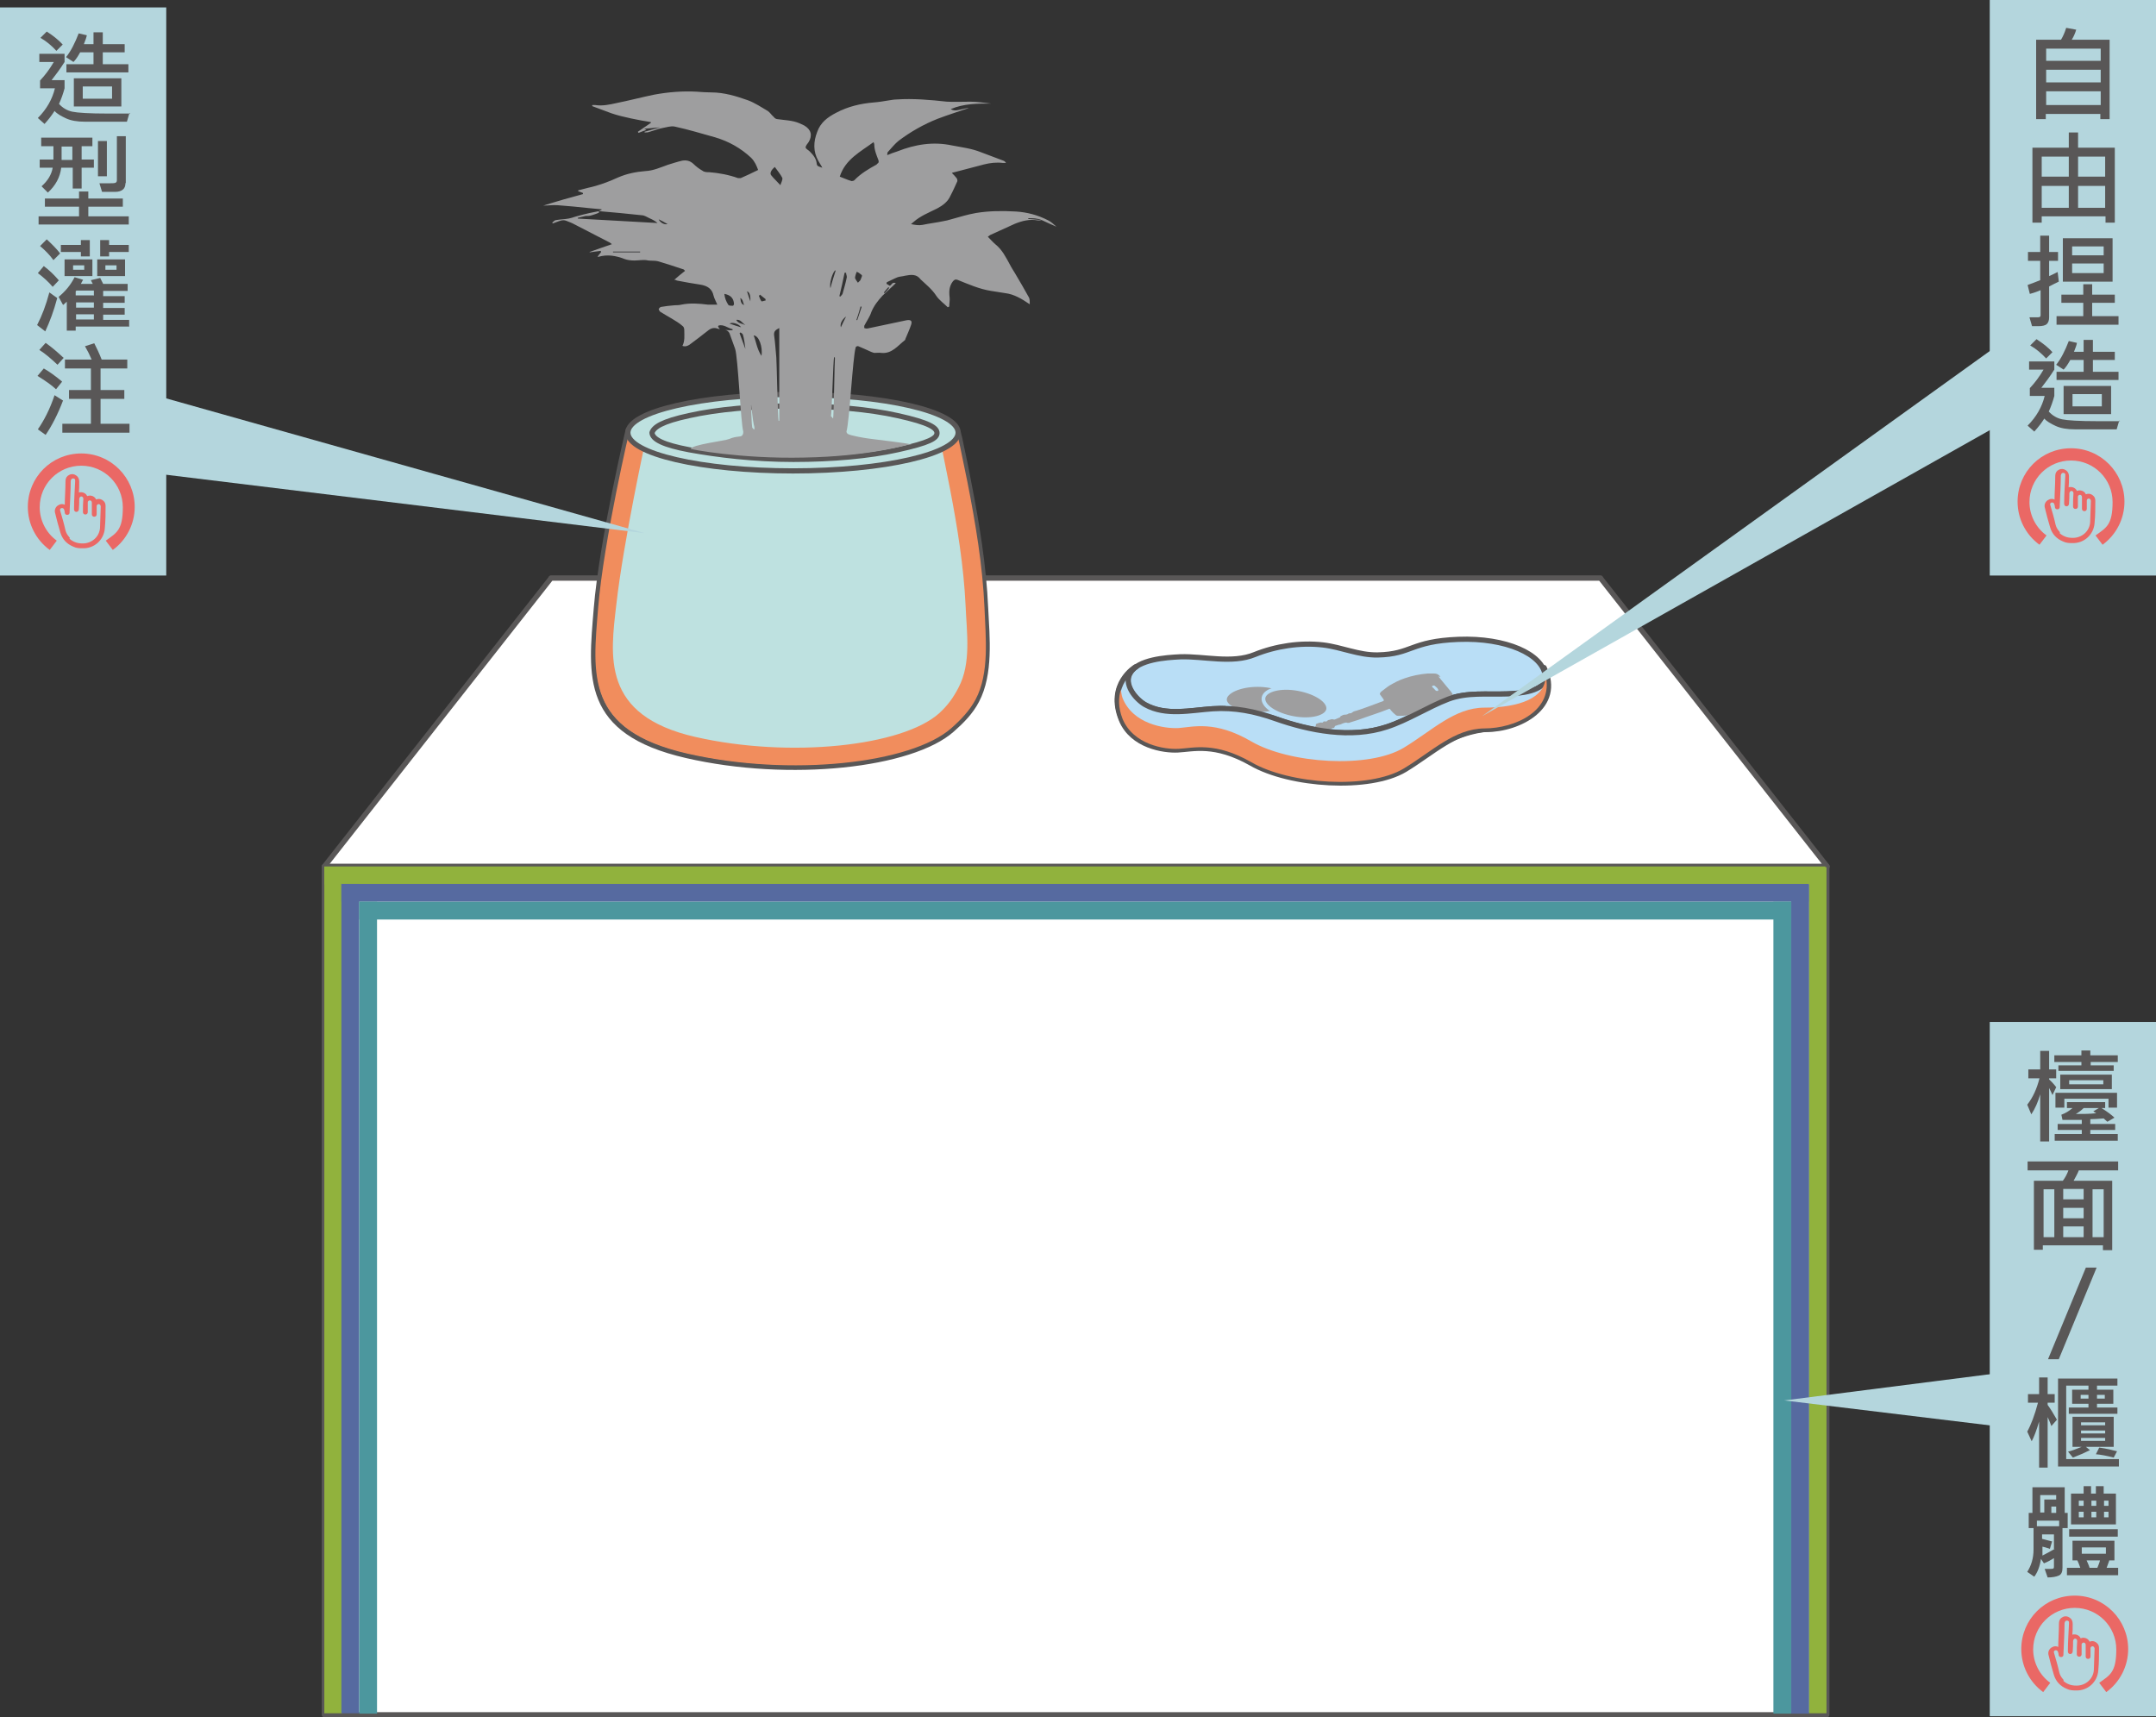 <?xml version="1.0" encoding="UTF-8"?>
<svg xmlns="http://www.w3.org/2000/svg" width="581" height="462.8" version="1.1" viewBox="0 0 581 462.8">
  <rect x="0" y="0" width="581" height="462.8" fill="#333333" stroke="none"/>
  <defs>
    <style>
      .cls-1, .cls-2 {
        fill: none;
      }

      .cls-3 {
        fill: #bee1e0;
      }

      .cls-3, .cls-4, .cls-5, .cls-6, .cls-2 {
        stroke: #595757;
      }

      .cls-3, .cls-4, .cls-5, .cls-2 {
        stroke-linecap: round;
        stroke-linejoin: round;
        stroke-width: 1.4px;
      }

      .cls-7 {
        fill: #f18d5d;
      }

      .cls-8 {
        stroke: #b9def6;
      }

      .cls-8, .cls-9, .cls-10 {
        fill: #9e9e9f;
      }

      .cls-8, .cls-6, .cls-11 {
        stroke-miterlimit: 10;
      }

      .cls-4, .cls-6 {
        fill: #fff;
      }

      .cls-12 {
        fill: #4c979e;
      }

      .cls-5 {
        fill: #b9def6;
      }

      .cls-13 {
        fill: #566aa0;
      }

      .cls-14 {
        fill: #91b23d;
      }

      .cls-11 {
        stroke: #ea6865;
        stroke-width: .7px;
      }

      .cls-11, .cls-10 {
        fill-rule: evenodd;
      }

      .cls-11, .cls-15 {
        fill: #ea6865;
      }

      .cls-16 {
        fill: #b4d6dd;
      }

      .cls-17 {
        fill: #595757;
      }
    </style>
  </defs>
  <!-- Generator: Adobe Illustrator 28.7.1, SVG Export Plug-In . SVG Version: 1.2.0 Build 142)  -->
  <g>
    <g id="_圖層_1" data-name="圖層_1">
      <g>
        <g>
          <g>
            <rect class="cls-4" x="148.5" y="155.8" width="282.8" height="186.8"/>
            <polygon class="cls-4" points="431.3 155.8 148.5 155.8 87.4 233.5 492.4 233.5 431.3 155.8"/>
            <rect class="cls-4" x="87.4" y="233.5" width="404.9" height="228.6"/>
          </g>
          <path class="cls-3" d="M169.3,115.8s-7.1,29.9-8.6,48.2c-1.5,18.3-3.5,33.2,24.3,39.6,27.8,6.4,60.7,2.7,71.6-7,2.5-2.2,5-4.7,6.6-7.8,3.8-7.2,2.8-17,2.4-24.9-.5-11.5-2.4-22.9-4.6-34.1-.6-3.3-1.3-6.5-2-9.8-.2-1.2-.5-2.4-.8-3.5"/>
          <path class="cls-7" d="M257.9,116.7c.3,1.2.5,2.3.8,3.5.7,3.2,1.3,6.5,2,9.7,2.2,11.2,4.1,22.5,4.6,33.9.3,7.8,1.4,17.6-2.4,24.7-1.6,3-4,5.5-6.5,7.7-10.8,9.6-43.4,13.2-71.1,6.9-27.6-6.3-25.6-21.2-24.1-39.4,1.5-18.2,8.5-47.9,8.5-47.9l4.3,2.7s-6,27.5-7.9,44.3c-1.6,13.9-4.2,30,21.3,35.8,25.5,5.8,55.8,2.5,65.7-6.4,2.3-2.1,3.8-4.2,5.2-6.9,3.5-6.6,2.2-14.9,1.9-22.2-.5-10.5-2.2-21-4.2-31.4-.6-3-1.2-6-1.8-9-.2-1.1-.5-2.2-.7-3.3l4.5-3Z"/>
          <ellipse class="cls-3" cx="213.7" cy="116.6" rx="44.5" ry="10.3"/>
          <path class="cls-3" d="M213.8,123.8c-10.5,0-20.4-1.2-28.1-2.6-6.9-1.3-9.9-2.8-10-4.6.5-1.5,2.6-3,10-4.6,7.6-1.7,17.6-2.6,28.1-2.6s20.5.9,28.1,2.6c8.6,1.9,10.6,3.3,10.6,4.7s-2,2.6-10.6,4.5c-7.6,1.7-17.6,2.6-28.1,2.6Z"/>
          <path class="cls-6" d="M305.9,179.7s-7.8,4.6-3.8,14.3c2.9,7,12.8,8.1,15.2,8.1s10.1-2.8,20.4,2c10.7,5,30.9,8.4,40.4,2.7,7.6-4.6,13.2-8.6,21.1-9.9,8-1.2,21.7-6.5,16.7-16.9"/>
          <path class="cls-5" d="M304.6,181.2c-2.1,3.1,1.3,7.2,3.9,8.7,5.6,3.1,12.2,1.5,18.2,1.1,5.9-.4,11.4.7,17,2.7,9.1,3.3,20.2,5.4,29.9,2.2,5.9-1.9,10.9-5.4,16.6-7.5,5.1-1.9,10.5-1.2,15.8-1.4,2.8-.1,11-.4,10.4-5-.7-5.7-10.5-10.2-23.4-9.7-12.9.5-12.5,4-21.7,4.2-5.2.1-9.7-2.1-14.8-2.7-6.1-.7-12.7.3-18.4,2.6-6.1,2.5-13.6.4-20,.6-4.1.2-11.2.7-13.6,4.3Z"/>
          <path class="cls-8" d="M347.7,188.5c0,2.2-4,3.9-8.8,3.9s-8.8-1.8-8.8-3.9,4-3.9,8.8-3.9,8.8,1.8,8.8,3.9Z"/>
          <path class="cls-8" d="M357.9,191.2c-.4,2.1-4.6,3.2-9.4,2.3-4.8-.9-8.4-3.3-8-5.5.4-2.1,4.6-3.2,9.4-2.3,4.8.9,8.4,3.3,8,5.5Z"/>
          <path class="cls-10" d="M388.2,182.4c-.1-.1-.3-.3-.4-.4-.3-.3-.7-.5-1.4-.5-.6,0-1.1,0-1.7,0-2.2.2-4.2.6-6.2,1.3-1.5.5-2.8,1.2-4,1.9-.8.5-1.6,1.2-2.3,1.7-.3.3-.5.6-.2.9.3.4.5.7.8,1.1,0,.1.2.3.1.4-.2.2-.6.3-.9.4-.8.3-5,1.9-6.4,2.3-.4.1-.9.2-1.2.5-.1,0-.2.2-.3.2h-.3c0,.1-.2.1-.3,0,0,0,0,0,0,0-.2.3-.7.4-1.2.4-.3,0-.6.2-.8.3-.2,0-.3.2-.4.4,0,0,0,0,0,0h0c-.5.2-.9.4-1.4.6,0,0-.2,0-.3,0-.5-.2-.8,0-1.2.1-.3,0-.5.2-.7.4,0,0-.3.1-.5,0-.2,0-.3,0-.4.1,0,.2-.3.3-.6.2-.3,0-1.3.3-1.4.5,0,0,0,.1,0,.3h0s0,.1,0,.1c0,0-.1.1-.2.2,0,.1-.1.3-.1.4.1.1.3.2.4.4v.3c.4.1,1.1.1,1.2.1,0,0,.2.2.3.2,0,0,.2-.1.2-.2,0-.2.2-.3.5-.4.2,0,.3,0,.5-.2.2,0,.4-.1.7,0,.1,0,.3,0,.5,0,.2,0,.4-.2.6-.2.4,0,.4-.2.5-.4,0,0,0-.2.2-.2.3-.1.6-.2.9-.3.5,0,.8-.3,1.2-.4.4-.1.7-.3,1.1-.1,0,0,.3,0,.4,0,.2,0,.4-.2.6-.2.6-.2,1.3-.4,1.9-.6,1.2-.4,2.4-.9,3.7-1.3,1-.3,4-1.4,4.7-1.7,0,0,.2.1.2.1h0s0,0,0,0l.2.3s0,0,0,0c.3.3.6.7,1,1,.3.2.4.5.9.5.3,0,.6,0,.9,0,.2,0,.9,0,2-.2.2,0,.5,0,.7,0,0,0,.1,0,.2,0,1.7-.3,4.1-1,7-2.3,2.4-1.1,3-1.7,3-2,.3-.3.5-.5.7-.8.2-.3.4-.5.1-.8-.2-.3-.4-.6-.7-.9-.8-1-1.6-1.9-2.4-2.9-.1-.2-.4-.5-.6-.7ZM386.1,184.8c.2-.1.4-.1.5,0l.6.5c.2.2.3.4.4.6,0,.1,0,.3-.2.3-.2,0-.4,0-.5-.1-.3-.3-.6-.7-.9-.9-.2-.2,0-.3,0-.4Z"/>
          <path class="cls-5" d="M416,180h-.1c.3.6.6,1.3.6,2,.6,4.5-7.7,4.9-10.4,5-5.3.2-10.7-.5-15.8,1.4-5.7,2.2-10.8,5.6-16.6,7.5-9.7,3.2-20.8,1-29.9-2.2-5.6-2-11.1-3.1-17-2.7-6,.4-12.6,2-18.2-1.1-2.6-1.5-6-5.6-3.9-8.7.4-.6.9-1.1,1.5-1.5h-.2s-7.8,4.6-3.8,14.3c2.9,7,11.4,8.3,15.2,8.1,4.1-.2,9.9-2,19.8,3.6,10.4,6,31.9,7.4,41.4,1.7,7.6-4.6,13.7-10.7,21.8-10.8,9.1,0,20.7-6.2,15.7-16.7Z"/>
          <path class="cls-9" d="M245.8,119.8c-2.3-.5-7.8-1.1-11.6-1.6-.9-.1-5.1-.8-5.8-1.3-.1-.1-.3-.4-.3-.6.8-2.5,1.7-20.2,2.5-22.7,0-.2.5-.4.7-.3,1.2.5,2.3,1,3.4,1.5.3.1.7.3,1,.3.6,0,1.2-.1,1.8,0,2.8.3,4.4-1.9,6.3-3.4.1,0,.2-.3.2-.4.5-1.2,1.1-2.5,1.5-3.7.4-1.1,0-1.5-1.2-1.3-3.5.7-6.9,1.5-10.4,2.2-.2,0-.4.1-.6,0-.1,0-.4,0-.4-.2,0-.1,0-.4,0-.5.6-1.2,1.5-2.4,1.9-3.7.7-1.7,1.8-3.1,3-4.4,1.1-1.1,2.4-2.2,3.6-3.4-1-.4-1.1.5-1.6.7-.2,0-.3-.2-.5-.3-.1,0-.3-.1-.4-.3,0-.1,0-.3.2-.4.9-.4,1.8-.9,2.8-1.3.6-.2,1.3-.2,2-.4,1.6-.3,3.1-.5,4.2,1,0,0,0,0,.1.1,1.4,1.3,3,2.6,4.1,4.3.8,1.2,2.1,2.1,3.1,3.1.1,0,.2-.1.4-.2,0-.8.2-1.7.1-2.5-.2-1.6-.1-3,.9-4.3.4-.4.6-.6,1.2-.4,3,1.2,5.9,2.5,9.1,3,1.3.2,2.5.4,3.8.6,2.4.3,4.4,1.5,6.6,3,0-.8,0-1.4-.2-1.8-1.2-2.2-2.5-4.4-3.8-6.6-.4-.7-.9-1.4-1.3-2.2-1.1-2-2.1-4.1-4-5.6-.7-.6-1.3-1.3-2-2,.3-.2.5-.4.7-.5,2.2-1,4.4-2,6.6-3,2-.8,4-1.3,6.2-.9.3,0,.7,0,1-.1,0,0,0,0,0,0-1.2-.1-2.4-.2-3.6-.3,0,0,0-.1,0-.2,1.2,0,2.4,0,3.6.5h0s0,0,0,0c0,0,0,0,0,0,1.3.6,2.6,1.2,4,1.8-.7-.6-1.4-1.3-2.2-1.7-2.7-1.4-5.6-2.2-8.7-2.4-3.6-.2-7.2-.2-10.8.4-2.3.4-4.5,1.1-6.7,1.7-.7.2-1.4.4-2.1.5-1.9.4-3.7.6-5.6,1-1,.2-2,0-3.1-.2.3-.3.5-.4.7-.6,1.8-1.6,4.1-2.5,6.3-3.6,1.5-.8,2.9-1.8,3.6-3.4.7-1.3,1.3-2.7,1.9-4,0-.2,0-.6-.3-.9-.3-.4-.7-.8-1.2-1.3.3-.1.5-.2.7-.2,2.7-.7,5.3-1.4,8-2.1,1.6-.4,3.3-.6,5-.4.3,0,.6,0,.9,0-.2-.3-.4-.5-.7-.6-2-.8-4.1-1.5-6.1-2.3-2.5-1-5.1-1.3-7.7-1.8-5.1-1.1-10-.3-14.8,1.6-.9.3-1.8.6-2.7,1,0-.4,0-.8.3-1,.9-1,1.8-2.1,2.8-2.9,3.2-2.4,6.7-4.4,10.5-5.9,2.9-1.1,5.8-2,8.4-2.9-.5,0-1.3.2-2.2.4-.9.2-1.7.5-2.7-.1,3.5-1.5,7.2-1.5,10.9-1.5-1.9-.2-3.7-.5-5.6-.5-2.1,0-4.2.1-6.3,0-4.5-.5-9.1-.9-13.6-.6-.8,0-1.6.2-2.4.3-1.2.2-2.4.4-3.7.5-3.6.3-7,1.1-10.2,2.8-2.3,1.2-4.2,2.6-5.1,5.2-1,2.6-1.1,5.2.3,7.7.3.6.7,1.1,1.1,1.9-.7-.3-1.4-.3-1.5-1-.1-1.4-.9-2.4-1.9-3.4-.4-.4-1.1-.7-1.1-1.1,0-.4.5-1,.8-1.4,1.1-1.8.7-3.4-1.2-4.5-.4-.2-.9-.4-1.3-.6-1.9-.8-3.9-.8-5.9-1.1-.4,0-.8-.3-1-.6-.6-.5-1-1.2-1.6-1.6-1.7-1-3.5-2.2-5.4-2.9-3.1-1.1-6.4-2.1-9.8-2.1-1.3,0-2.7-.1-4-.2-3.8-.2-7.6.1-11.4.8-3.4.7-6.8,1.6-10.3,2.3-1.8.4-3.7.8-5.6.5-.3,0-.5,0-.8,0,0,.1,0,.2,0,.3,1.7.6,3.4,1.3,5.1,1.9,1.7.6,3.5,1,5.3,1.4,1.8.4,3.6.7,5.4,1,0,0,0,.1,0,.2-1.2.8-2.3,1.6-3.5,2.4,0,.1.1.2.2.3.7-.3,1.3-.5,2.1-.8-.2-.1-.4-.2-.6-.3,1.5-.1,2.9-.3,4.3-.4,0,0,0,0,0,0-1.4.4-2.8.8-4.2,1.2,0,0,0,.1,0,.2.5,0,.9,0,1.4-.2,1.1-.3,2.2-.8,3.4-1,1.1-.2,2.3-.6,3.3-.4,3.7.8,7.3,1.9,10.9,2.9,3.7,1.1,6.9,2.9,9.7,5.5,1,1,1.5,2.2,1.9,3.3-1.6.8-3.1,1.5-4.7,2.2-.2,0-.5,0-.7,0-2.5-.9-5.2-1.4-7.8-1.6-.6,0-1.3,0-1.8-.4-.9-.5-1.8-1.2-2.5-1.9-.9-.8-1.9-1-3-.8-1.3.3-2.5.7-3.8,1.1-2,.7-3.9,1.6-6.1,1.7-2.5.2-5,.7-7.3,1.7-2.6,1.2-5.3,2.2-8.1,2.8-.9.2-1.8.5-2.7.7,0,0,0,.1,0,.2.4.2.9.3,1.3.5,0,0,0,.2,0,.3-1.8.5-3.6,1-5.4,1.5-1.8.5-3.6,1.1-5.3,1.6,1.3,0,2.6-.2,3.9-.1,2.9.2,5.7.5,8.6.8,1.1.1,2.1.2,3.2.3,0,0,0,.1,0,.2-.2,0-.5.2-.7.3h0c3.8.3,7.7.7,11.5,1.1.7,0,1.5.5,2.1.8.7.3,1.5.7,2.2,1.3-7.2-.4-14.3-.8-21.5-1.2,0,0,0-.1,0-.2.7-.2,1.4-.3,2.1-.5.6,0,1.1,0,1.7-.2.6-.2,1.3-.4,1.9-.7,0,0,0-.2,0-.4,0,0,0,0,0,0,0,0,0,0,0,0h0c-.8.2-1.7.3-2.5.5-1.3.3-2.6.6-3.9,1-.6.2-1.2.4-1.8.5-1.1.2-2.2.2-3.3.4-.4,0-.7.4-1.1.7,0,0,.1.1.2.2.3-.1.5-.2.8-.3.9-.3,1.8-.8,2.8-.4.7.3,1.4.5,2.1.9,3.1,1.6,6.2,3.2,9.3,4.8.3.1.5.3.9.6-2.1.7-4,1.4-6,2.1,0,0,0,0,0,.1,1-.1,2-.3,3-.4,0,0,0,.2.1.3-.3.4-.7.9-1,1.3.1,0,.2,0,.3,0,2.4-.7,4.7-.3,7,.6.8.3,1.8.4,2.7.4,1.2,0,2.5-.3,3.7,0,.9.1,1.8,0,2.6.2,2.3.7,4.6,1.4,6.9,2.2.1,0,.2.2.4.4-1,.8-1.9,1.5-2.9,2.4.4,0,.5.1.7.2,2.1.4,4.2.8,6.3,1.1,1.9.3,3.2,1.1,3.6,3,.2.8.6,1.4,1,2.4-1,0-1.8,0-2.5,0-2.4-.3-4.8-.5-7.2,0-.7.2-1.4.1-2.2.2-1.1.1-2.1.2-3.2.4-.3,0-.6.4-.7.6,0,.1.2.5.4.7,1.1.7,2.2,1.3,3.2,1.9,1,.6,2,1.2,2.9,2,.3.2.4.7.4,1.1,0,1.4.2,2.9-.5,4.2.8.3,1.4,0,1.9-.3.8-.6,1.6-1.2,2.4-1.8.9-.7,1.8-1.4,2.7-2.1.8-.6,1.6-.8,2.6-.4.2,0,.3.1.5.1-.2-.2-.4-.5-.5-.7,0-.1.1-.2.2-.3,1.4-.3,2.4.7,3.7,1,0,0,0,.2,0,.3-.7,0-1.3,0-2-.1.9.2,1.2.8,1.4,1.5.4,1.2.9,2.4,1.3,3.6.8,2.4,1.5,19.9,2.2,22.3,0,.3,0,.6-.2.9-.3.7-1.6.2-3.6,1.1-1.1.5-10.1,1.5-10.4,2.7,0,0,13.1,2.7,30.6,2.3,17.5-.3,28.2-3.5,28.2-3.5ZM172.5,68h-7.3c0,0,0-.1,0-.2h7.3c0,0,0,.1,0,.2ZM177.5,59.1c.8.4,1.6.8,2.4,1.3-.9.2-2-.4-2.4-1.3ZM202.2,81.2c-.3-.9-.6-1.7-.9-2.7.7.2,1,1.2.9,2.7ZM200.5,82.2c-.6-.2-.9-.7-1-1.9.7.4.7,1.1,1,1.9ZM200.9,87.6c-.9-.4-2-.4-2.5-1.4,1.2-.2,1.6.9,2.5,1.4ZM195.2,79.2c1.7.3,2.5,1.2,2.6,2.7,0,.2-.2.5-.3.5-.4,0-1,0-1.2-.2-.6-.9-1-1.9-1.1-3ZM196.6,87.2c.7-.5,2.6.1,3.1,1-1-.3-2-.6-3.1-1ZM203.3,115.7c0,0-.1,0-.2,0-.1-.2-.3-.3-.4-.5-.3-1.2-.5-17.5-.9-18.7-.3-1-.7-1.9-1.1-2.9-.5-1.3-.9-2.5-1.4-3.8,0,0,.2-.2.3-.2.2.2.5.3.6.6,1.1,3.3,2.1,21.6,3.1,24.9,0,.2,0,.4,0,.7ZM205.2,95.9c-1.2-1.8-1.4-3.7-2.1-5.5,1.4,0,2.5,3.1,2.1,5.5ZM206.3,81c-.4,0-.9.3-1.1.2-.3-.4-.5-1-.7-1.5.1,0,.2-.2.3-.3.5.4,1,.8,1.5,1.2,0,.1,0,.2,0,.3ZM210,113.4c0,0-.1,0-.2,0-.2-.7-.5-16.4-.6-17.1-.2-2-.3-4-.6-6-.1-1,.4-1.4,1.4-1.9v24.9ZM210.3,49.9c-.9-1-1.8-1.8-2.5-2.7-.4-.5,0-1.4,1-2.2.7,1,1.5,1.9,2,2.9.2.5-.3,1.3-.5,2ZM224.5,112.8c-.3-.4-.6-.7-.6-.7.3-.3.6-15.6.9-15.9,0,0,.1.1.2.2-.1.4-.3,15.8-.5,16.4ZM223.8,77.7c-.4-1.2.5-4.1,1.2-4.8,0,0,.2,0,.2,0-.5,1.6-1,3.1-1.4,4.7ZM226.6,88.2c-.3-.9.3-2.1,1.4-2.9-.5,1-1,2-1.4,2.9ZM228.2,74.7c-.3,1.5-.7,2.9-1.1,4.3,0,.3-.4.6-.6.9-.1,0-.2,0-.3-.1.5-2.1,1-4.2,1.4-6.3.1,0,.3,0,.4,0,0,.4.2.8.2,1.1ZM230.4,75c0-.3.1-.7.2-1,0-.2.2-.4.3-.8.2.2.4.2.5.3,1.2.9,1,.5.5,1.9-.1.3-.5.5-.7.8-.3-.4-.6-.8-.8-1.3ZM231.1,86.3c-.1,0-.2,0-.3-.1.4-1.2.8-2.4,1.1-3.6.1,0,.2,0,.3.1-.4,1.2-.8,2.4-1.2,3.6ZM236.3,44.3c-2.2,1.2-4.4,2.5-6.1,4.3-.1.1-.5.2-.7.2-1.1-.3-2.1-.8-3.2-1.2,1.5-4.7,5.6-6.7,9.1-9.3.1.3.2.4.2.6,0,1.5.6,2.9,1.1,4.2.2.6.1.8-.4,1.1ZM239.6,77.6c-.4.5-.8,1-1.2,1.4,0,0-.2-.1-.2-.2.4-.5.8-1,1.2-1.4,0,0,.2.1.2.2Z"/>
          <path class="cls-1" d="M252.4,116.7c0,1.1-2,2.6-10.6,4.5-7.6,1.7-17.6,2.6-28.1,2.6s-20.4-1.2-28.1-2.6c-6.9-1.3-9.9-2.8-10-4.6h-6.4c0,5.7,19.9,10.3,44.5,10.3s44.5-4.6,44.5-10.3h-5.8Z"/>
          <path class="cls-2" d="M411.2,139.9"/>
          <path class="cls-7" d="M416.5,182c.2,6.2-7.3,8.7-16.5,8.7-8,0-14.1,6.2-21.7,10.8-9.4,5.7-30.8,4.3-41.1-1.7-9.8-5.7-15.6-3.9-19.6-3.6-3.9.2-12.3-1.1-15.1-8.1-.3-.8-.3-1.6-.5-2.3v.2c-.6,2.1-.7,4.6.5,7.7,2.9,7,11.3,8.3,15.1,8.1,4-.2,9.8-2,19.6,3.6,10.3,6,31.7,7.4,41.1,1.7,7.6-4.6,13.6-10.7,21.7-10.8,8.3,0,18.8-4.8,16.5-14.3"/>
          <g>
            <rect class="cls-14" x="87.4" y="233.6" width="4.8" height="228.1"/>
            <rect class="cls-14" x="87.4" y="233.5" width="404.5" height="4.8"/>
            <rect class="cls-14" x="487.4" y="233.7" width="4.8" height="228"/>
          </g>
          <g>
            <rect class="cls-13" x="92" y="238.2" width="4.8" height="223.5"/>
            <rect class="cls-13" x="92" y="238.2" width="395.4" height="4.8"/>
            <rect class="cls-13" x="482.7" y="238.3" width="4.8" height="223.5"/>
          </g>
          <g>
            <rect class="cls-12" x="96.8" y="243" width="4.8" height="218.8"/>
            <rect class="cls-12" x="477.9" y="243" width="4.8" height="218.8"/>
            <rect class="cls-12" x="96.8" y="243" width="385.9" height="4.8"/>
          </g>
        </g>
        <g>
          <rect class="cls-16" y="2" width="44.8" height="153.1"/>
          <g>
            <path class="cls-17" d="M34.9,30.4l-.7,2.4c-1.1,0-2.3,0-3.7,0-2.9,0-5.5,0-7.6,0-2.1,0-3.8-.3-5.1-.9s-2.4-1.2-3.1-2c-.7,1.1-1.6,2.3-2.7,3.5l-1.8-1.6c2.4-2.4,3.9-5.1,4.6-8h-4v-2.1c1.4-1.5,2.6-3.1,3.7-5h-3.9v-2.2h6.8v2.2c-1.2,1.9-2.4,3.5-3.5,4.9h3.5v2.2c-.4,1.5-.9,2.9-1.5,4.2,1,1.1,2.2,1.8,3.6,2.1,1.4.3,4.6.5,9.5.5s4,0,6.1,0ZM16.9,12l-1.7,1.7c-1.3-1.4-2.7-2.6-4.3-3.5l1.7-1.7c1.7,1.1,3.1,2.2,4.3,3.5ZM34.5,19.5h-16.6v-2.2h7.3v-3.2h-3.6c-.6,1.1-1.2,2-1.8,2.6l-2-1.3c1.3-1.6,2.4-3.8,3.4-6.4l2.2.5c-.1.6-.4,1.4-.8,2.4h2.6v-3.2h2.5v3.2h5.9v2.2h-5.9v3.2h6.9v2.2ZM32.7,28.7h-12.8v-7.6h12.8v7.6ZM30.2,26.6v-3.3h-7.9v3.3h7.9Z"/>
            <path class="cls-17" d="M34.7,60.5H10.4v-2.2h10.9v-2.6h-9.2v-2.2h9.2v-1.9h2.5v1.9h9.3v2.2h-9.3v2.6h10.9v2.2ZM25.3,45.2h-3.3v5.6h-2.4v-5.6h-3.1c-.3,2.5-1.5,4.8-3.6,6.7l-1.7-1.7c1.7-1.5,2.7-3.2,3-5h-3.5v-2.2h3.7v-3.6h-3.3v-2.3h13.8v2.3h-2.9v3.6h3.3v2.2ZM19.5,43.1v-3.6h-2.9v3.6h2.9ZM28.8,47.5h-2.4v-9.5h2.4v9.5ZM33.8,49.4c0,.7-.2,1.3-.7,1.7-.5.4-1.2.6-2,.6h-3.6l-.7-2.3c.6,0,1.3,0,2,0,1.4,0,2.2,0,2.4-.2.2-.1.3-.3.3-.7v-11.8h2.4v12.6Z"/>
            <path class="cls-17" d="M15.4,80.4c-.9,3.4-2,6.3-3.2,8.9l-2.2-1.7c1.3-2.5,2.4-5.4,3.3-8.8l2.1,1.5ZM15.9,75.5l-1.7,1.8c-1.1-1.3-2.4-2.5-4-3.7l1.6-1.9c1.6,1.2,2.9,2.5,4.1,3.9ZM16.2,68.3l-1.8,1.8c-1-1.4-2.2-2.6-3.6-3.8l1.8-1.8c1.5,1.4,2.7,2.6,3.6,3.8ZM34.7,88h-14.3v1.1h-2.4v-7.8c-.3.3-.7.6-1,.9l-1.2-2.2c1.7-1.4,3.2-3.1,4.3-5.3l2.3.7c-.2.3-.4.7-.6,1.1h3.2c-.3-.6-.5-.9-.5-1l2.5-.6c.3.6.6,1.2.8,1.6h6.6v1.9h-6.6v1.4h5.8v1.8h-5.8v1.4h5.8v1.8h-5.8v1.4h7v1.9ZM24.2,69.1h-2.4v-1.2h-5.4v-1.9h5.4v-1.3h2.4v4.4ZM24.9,74.4h-7.5v-4.5h7.5v4.5ZM22.7,72.7v-1.2h-3v1.2h3ZM25.3,79.7v-1.4h-4.7l-.2.2v1.1h4.8ZM25.3,82.9v-1.4h-4.8v1.4h4.8ZM25.3,86.1v-1.4h-4.8v1.4h4.8ZM33.7,74.4h-7.5v-4.5h7.5v4.5ZM34.7,67.9h-5.3v1.2h-2.4v-4.4h2.4v1.3h5.3v1.9ZM31.4,72.7v-1.2h-3v1.2h3Z"/>
            <path class="cls-17" d="M16.7,102.9l-1.6,2c-1.3-1.2-2.9-2.3-5-3.6l1.7-2c1.6.9,3.2,2.1,4.9,3.5ZM17,107.9c-1.4,3.7-3,6.8-4.7,9.3l-2.1-1.5c1.6-2.3,3.2-5.3,4.5-9.2l2.2,1.4ZM17.2,96.4l-1.7,1.9c-1.7-1.6-3.3-3-4.9-4l1.7-1.9c1.7,1.2,3.3,2.6,4.8,4ZM34.8,116.6h-18v-2.4h7.7v-6.7h-5.9v-2.4h5.9v-5.8h-7v-2.4h7.2c-.5-1.2-1.1-2.4-1.8-3.6l2.5-.8c.6,1.2,1.3,2.6,2,4.4h6.9v2.4h-7.2v5.8h6.4v2.4h-6.4v6.7h7.8v2.4Z"/>
          </g>
          <polygon class="cls-16" points="42.1 106.6 173.8 143.7 42.8 127.7 42.1 106.6"/>
          <g>
            <path class="cls-11" d="M17.8,136.7c0,0,0-.2,0-.2,0-2.3.2-4.6.2-6.9,0-.6.3-1.1.8-1.3.5-.3,1.1-.2,1.5.1.5.3.7.8.7,1.4,0,1,0,2.1-.1,3.1,0,.1,0,.2,0,.3.5-.2,1-.3,1.5-.1.5.2.8.6.9,1.1.5-.3.9-.4,1.5-.2.5.2.8.6.9,1.1.7-.4,1.3-.4,1.9.1.4.3.5.7.5,1.2,0,2,0,3.9-.2,5.9-.2,3-2.7,5.2-5.6,5.1-.8,0-1.6,0-2.4-.4-1.7-.7-2.8-1.9-3.3-3.6-.5-1.7-1-3.5-1.4-5.2-.2-.6,0-1.3.6-1.7.6-.4,1.2-.4,1.8,0,0,0,.2.1.3.2ZM18.3,145.2c.4.5.9.8,1.5,1.1.8.4,1.7.5,2.5.5,2.6,0,4.8-1.9,5-4.5.1-1.9.1-3.9.2-5.8,0-.5-.4-1-.9-1-.5,0-.9.4-.9.9,0,.5,0,1.1,0,1.6,0,.2,0,.4,0,.6,0,.2-.1.3-.3.3-.2,0-.3-.1-.3-.3,0,0,0-.1,0-.2,0-1,0-1.9,0-2.9,0-.6-.4-1-.9-1-.5,0-.9.4-.9.9,0,.7,0,1.4,0,2.1,0,.2,0,.4,0,.5,0,.2-.1.3-.3.3-.2,0-.3-.1-.3-.3,0,0,0-.1,0-.2,0-1.1,0-2.2.1-3.3,0-.4-.1-.7-.4-.9-.6-.4-1.3,0-1.4.8,0,.9,0,1.9-.1,2.8,0,.2-.1.4-.3.4-.2,0-.3-.1-.3-.4,0,0,0,0,0-.2,0-2.4.2-4.8.3-7.3,0-.1,0-.2,0-.3,0-.7-.8-1-1.4-.7-.3.2-.4.5-.5.8,0,2.8-.2,5.7-.3,8.5,0,.3,0,.4-.3.4-.2,0-.3-.1-.3-.3,0-.3-.1-.6-.2-.9-.2-.6-.9-.8-1.4-.5-.3.2-.5.6-.3,1.1.5,1.7,1,3.4,1.4,5.2.2.8.6,1.4,1.1,2Z"/>
            <path class="cls-15" d="M7.5,136.6c0,4.6,2.2,8.9,5.9,11.6l1.9-2.5c-2.9-2.1-4.6-5.5-4.6-9,0-6.2,5-11.2,11.2-11.2s11.2,5,11.2,11.2-1.7,6.9-4.6,9l1.9,2.5c3.7-2.7,5.9-7,5.9-11.6,0-7.9-6.4-14.4-14.4-14.4s-14.4,6.4-14.4,14.4Z"/>
          </g>
        </g>
        <g>
          <polygon class="cls-16" points="541.4 113 399.4 193 539.4 92.3 541.4 113"/>
          <rect class="cls-16" x="536.2" width="44.8" height="155.1"/>
          <g>
            <path class="cls-17" d="M568.6,32.1h-2.6v-1.4h-14.7v1.4h-2.6V10.7h6.7c.5-.8,1-1.9,1.4-3.2l2.7.5c-.3,1-.7,1.9-1.2,2.7h10.2v21.4ZM566.1,16.4v-3.3h-14.7v3.3h14.7ZM566.1,22.2v-3.4h-14.7v3.4h14.7ZM566.1,28.3v-3.7h-14.7v3.7h14.7Z"/>
            <path class="cls-17" d="M569.9,60h-2.5v-1.7h-17.2v1.7h-2.5v-20.2h9.8v-4.1h2.5v4.1h9.9v20.2ZM557.5,47.6v-5.4h-7.3v5.4h7.3ZM557.5,56v-5.9h-7.3v5.9h7.3ZM567.3,47.6v-5.4h-7.3v5.4h7.3ZM567.3,56v-5.9h-7.3v5.9h7.3Z"/>
            <path class="cls-17" d="M554.8,75.9c-.8.4-1.7.8-2.6,1.3v8.3c0,.8-.2,1.4-.6,1.8s-1.2.6-2.3.6h-1.7l-.7-2.4c1.2,0,2,0,2.4,0,.4,0,.6-.2.6-.5v-6.8c-.7.3-1.7.7-2.9,1l-.6-2.4c1.1-.4,2.2-.8,3.4-1.3v-5.2h-3.3v-2.4h3.3v-4.4h2.4v4.4h2.4v2.4h-2.4v4.1c.3-.1,1.1-.5,2.3-1.1l.3,2.5ZM570.9,87.5h-16.7v-2.3h7.2v-3.6h-5.9v-2.2h5.9v-2.8h2.4v2.8h6.1v2.2h-6.1v3.6h7.1v2.3ZM569.3,75.9h-13.4v-11.7h13.4v11.7ZM566.9,68.8v-2.4h-8.5v2.4h8.5ZM566.9,73.6v-2.6h-8.5v2.6h8.5Z"/>
            <path class="cls-17" d="M571.1,113.3l-.7,2.4c-1.1,0-2.3,0-3.7,0-2.9,0-5.5,0-7.6,0-2.1,0-3.8-.3-5.1-.9s-2.4-1.2-3.1-2c-.7,1.1-1.6,2.3-2.7,3.5l-1.8-1.6c2.4-2.4,3.9-5.1,4.6-8h-4v-2.1c1.4-1.5,2.6-3.1,3.7-5h-3.9v-2.2h6.8v2.2c-1.2,1.9-2.4,3.5-3.5,4.9h3.5v2.2c-.4,1.5-.9,2.9-1.5,4.2,1,1.1,2.2,1.8,3.6,2.1,1.4.3,4.6.5,9.5.5s4,0,6.1,0ZM553.1,94.9l-1.7,1.7c-1.3-1.4-2.7-2.6-4.3-3.5l1.7-1.7c1.7,1.1,3.1,2.2,4.3,3.5ZM570.8,102.4h-16.6v-2.2h7.3v-3.2h-3.6c-.6,1.1-1.2,2-1.8,2.6l-2-1.3c1.3-1.6,2.4-3.8,3.4-6.4l2.2.5c-.1.6-.4,1.4-.8,2.4h2.6v-3.2h2.5v3.2h5.9v2.2h-5.9v3.2h6.9v2.2ZM568.9,111.6h-12.8v-7.6h12.8v7.6ZM566.4,109.5v-3.3h-7.9v3.3h7.9Z"/>
          </g>
          <g>
            <path class="cls-11" d="M554,135.3c0,0,0-.2,0-.2,0-2.3.2-4.6.2-6.9,0-.6.3-1.1.8-1.3.5-.3,1.1-.2,1.5.1.5.3.7.8.7,1.4,0,1,0,2.1-.1,3.1,0,.1,0,.2,0,.3.5-.2,1-.3,1.5-.1.5.2.8.6.9,1.1.5-.3.9-.4,1.5-.2.5.2.8.6.9,1.1.7-.4,1.3-.4,1.9.1.4.3.5.7.5,1.2,0,2,0,3.9-.2,5.9-.2,3-2.7,5.2-5.6,5.1-.8,0-1.6,0-2.4-.4-1.7-.7-2.8-1.9-3.3-3.6-.5-1.7-1-3.5-1.4-5.2-.2-.6,0-1.3.6-1.7.6-.4,1.2-.4,1.8,0,0,0,.2.1.3.2ZM554.6,143.7c.4.5.9.8,1.5,1.1.8.4,1.7.5,2.5.5,2.6,0,4.8-1.9,5-4.5.1-1.9.1-3.9.2-5.8,0-.5-.4-1-.9-1-.5,0-.9.4-.9.9,0,.5,0,1.1,0,1.6,0,.2,0,.4,0,.6,0,.2-.1.3-.3.3-.2,0-.3-.1-.3-.3,0,0,0-.1,0-.2,0-1,0-1.9,0-2.9,0-.6-.4-1-.9-1-.5,0-.9.4-.9.9,0,.7,0,1.4,0,2.1,0,.2,0,.4,0,.5,0,.2-.1.3-.3.3-.2,0-.3-.1-.3-.3,0,0,0-.1,0-.2,0-1.1,0-2.2.1-3.3,0-.4-.1-.7-.4-.9-.6-.4-1.3,0-1.4.8,0,.9,0,1.9-.1,2.8,0,.2-.1.4-.3.4-.2,0-.3-.1-.3-.4,0,0,0,0,0-.2,0-2.4.2-4.8.3-7.3,0-.1,0-.2,0-.3,0-.7-.8-1-1.4-.7-.3.2-.4.5-.5.8,0,2.8-.2,5.7-.3,8.5,0,.3,0,.4-.3.4-.2,0-.3-.1-.3-.3,0-.3-.1-.6-.2-.9-.2-.6-.9-.8-1.4-.5-.3.2-.5.6-.3,1.1.5,1.7,1,3.4,1.4,5.2.2.8.6,1.4,1.1,2Z"/>
            <path class="cls-15" d="M543.7,135.2c0,4.6,2.2,8.9,5.9,11.6l1.9-2.5c-2.9-2.1-4.6-5.5-4.6-9,0-6.2,5-11.2,11.2-11.2s11.2,5,11.2,11.2-1.7,6.9-4.6,9l1.9,2.5c3.7-2.7,5.9-7,5.9-11.6,0-7.9-6.4-14.4-14.4-14.4s-14.4,6.4-14.4,14.4Z"/>
          </g>
        </g>
        <g>
          <polygon class="cls-16" points="544.3 385.1 480.8 377.4 544.3 369.3 544.3 385.1"/>
          <rect class="cls-16" x="536.2" y="275.4" width="44.8" height="187.1"/>
          <g>
            <path class="cls-17" d="M554.1,293l-1,2.1c-.2-.5-.5-1.1-.9-1.9v14.4h-2.4v-12.7c-.6,2.1-1.4,3.9-2.4,5.4l-1.1-2.6c1.5-1.9,2.6-4.3,3.3-7.1h-3v-2.4h3.2v-5h2.4v5h1.9v2.4h-1.9v.3c.7.6,1.4,1.4,2,2.2ZM570.8,286.2h-7.4v.9h6.2v1.5h-14.9v-1.5h6.2v-.9h-7.3v-1.8h7.3v-1.3h2.4v1.3h7.4v1.8ZM570.8,307.4h-17.1v-1.8h7.3v-1.1h-6.5v-1.6h6.5v-1.1c-.9,0-1.8,0-2.7,0s-1.8,0-2.5,0l-.3-1.4c1.1-.4,2.1-1,3-1.8h-1.5v-1.6h10.3v1.6h-1c1.6,1,2.8,1.9,3.5,2.6l-1.9,1.1c-.2-.2-.6-.5-1-.9-1.4.1-2.6.2-3.6.2v1.3h6.7v1.6h-6.7v1.1h7.4v1.8ZM570.6,298.5h-2.4v-2.4h-11.9v2.4h-2.4v-4h16.6v4ZM569.1,293.5h-13.9v-3.9h13.9v3.9ZM566.8,292.2v-1.1h-9.2v1.1h9.2ZM565.6,298.6h-4.1c-.7.7-1.4,1.2-2.1,1.6,1.9,0,3.7,0,5.5-.2l-.8-.5,1.5-.9Z"/>
            <path class="cls-17" d="M570.9,315.4h-10.7c-.3.8-.8,1.7-1.4,2.8h10.4v18.7h-2.5v-1.3h-16.2v1.2h-2.4v-18.6h7.8c.6-.8,1.1-1.7,1.5-2.8h-11v-2.4h24.4v2.4ZM553.6,333.4v-12.9h-2.9v12.9h2.9ZM561.5,323.2v-2.8h-5.5v2.8h5.5ZM561.5,328.3v-2.8h-5.5v2.8h5.5ZM561.5,333.4v-2.9h-5.5v2.9h5.5ZM566.9,333.4v-12.9h-3v12.9h3Z"/>
            <path class="cls-17" d="M565,341.6l-10.2,24.7h-2.9l10.2-24.7h3Z"/>
            <path class="cls-17" d="M554.3,382.6l-1.5,1.7c-.5-1.4-.9-2.2-1-2.4v13.6h-2.3v-12.4c-.7,2.4-1.4,4.2-2,5.3l-1.2-2.6c1-1.8,2-4.4,2.9-7.8h-2.7v-2.3h3v-4.5h2.3v4.5h1.9v2.3h-1.9v.6c.8,1.1,1.6,2.4,2.5,4ZM571,395.2h-16.4v-23.7h16v1.9h-5.5v1.1h4.4v3.8h-4.4v1h5.5v1.7h-13.1v-1.7h5.3v-1h-4.4v-3.8h4.4v-1.1h-6v19.8h14.2v2ZM569.5,389.9h-7.4l1.1.9c-1.4.7-3,1.4-4.6,2l-1.3-1.6c.9-.2,2.2-.7,3.7-1.3h-2.5v-8.1h11.1v8.1ZM562.8,376.9v-1h-2.1v1h2.1ZM567.3,384.1v-.8h-6.5v.8h6.5ZM567.3,386.3v-.8h-6.5v.8h6.5ZM567.3,388.3v-.8h-6.5v.8h6.5ZM570.5,391.1l-.9,1.7c-1.9-.5-3.5-.8-4.8-.9l.9-1.8c2.1.3,3.7.7,4.8,1ZM567.2,376.9v-1h-2.1v1h2.1Z"/>
            <path class="cls-17" d="M557.2,411.8h-1.4v10.7c0,1.1-.3,1.8-1,2.1-.7.3-1.7.5-3,.5l-.8-2.3c.4,0,.8,0,1,0,.7,0,1.1,0,1.3-.1.1,0,.2-.2.2-.5v-2.3c-.8.5-1.7,1-2.7,1.4l-.8-1.2c-.3,2-.9,3.6-1.8,4.8l-1.9-1.3c1.1-1.7,1.7-3.7,1.7-6v-5.8h-1.3v-4.1h1v-6.9h8.7v6.9h.8v4.1ZM554.9,411.3v-1.5h-6v1.5h6ZM554.1,404.1v-1.2h-4.3v4.7h1.1v-3.5h3.2ZM553.5,417.4v-3.9h-3.2v1.2c1.1.3,2,.5,2.7.7l-.6,2c-.8-.3-1.5-.5-2-.6,0,.9,0,1.7,0,2.4,1.2-.6,2.3-1.2,3.3-1.8ZM554.1,407.7v-1.7h-1.3v1.7h1.3ZM570.9,424.5h-13.9v-2h3.6c-.3-.9-.6-1.6-.8-2h-1.3v-5.3h11.3v5.3h-1.4c0,.2-.3.8-.7,2h3.1v2ZM570.7,414.1h-13.1v-2h13.1v2ZM570.3,410.8h-12.2v-8.3h3.4v-2h2v2h1.3v-2h2.1v2h3.3v8.3ZM561.5,405.8v-1.4h-1.3v1.4h1.3ZM561.5,408.9v-1.5h-1.3v1.5h1.3ZM567.5,418.7v-1.7h-6.5v1.7h6.5ZM565.9,420.5h-3.6c.3.7.6,1.3.8,2h2.1c.3-.8.6-1.4.7-2ZM564.9,405.8v-1.4h-1.3v1.4h1.3ZM564.9,408.9v-1.5h-1.3v1.5h1.3ZM568.2,405.8v-1.4h-1.2v1.4h1.2ZM568.2,408.9v-1.5h-1.2v1.5h1.2Z"/>
          </g>
          <g>
            <path class="cls-11" d="M555,444.5c0,0,0-.2,0-.2,0-2.3.2-4.6.2-6.9,0-.6.3-1.1.8-1.3.5-.3,1.1-.2,1.5.1.5.3.7.8.7,1.4,0,1,0,2.1-.1,3.1,0,.1,0,.2,0,.3.5-.2,1-.3,1.5-.1.5.2.8.6.9,1.1.5-.3.9-.4,1.5-.2.5.2.8.6.9,1.1.7-.4,1.3-.4,1.9.1.4.3.5.7.5,1.2,0,2,0,3.9-.2,5.9-.2,3-2.7,5.2-5.6,5.1-.8,0-1.6,0-2.4-.4-1.7-.7-2.8-1.9-3.3-3.6-.5-1.7-1-3.5-1.4-5.2-.2-.6,0-1.3.6-1.7.6-.4,1.2-.4,1.8,0,0,0,.2.1.3.2ZM555.6,453c.4.5.9.8,1.5,1.1.8.4,1.7.5,2.5.5,2.6,0,4.8-1.9,5-4.5.1-1.9.1-3.9.2-5.8,0-.5-.4-1-.9-1-.5,0-.9.4-.9.9,0,.5,0,1.1,0,1.6,0,.2,0,.4,0,.6,0,.2-.1.3-.3.3-.2,0-.3-.1-.3-.3,0,0,0-.1,0-.2,0-1,0-1.9,0-2.9,0-.6-.4-1-.9-1-.5,0-.9.4-.9.9,0,.7,0,1.4,0,2.1,0,.2,0,.4,0,.5,0,.2-.1.3-.3.3-.2,0-.3-.1-.3-.3,0,0,0-.1,0-.2,0-1.1,0-2.2.1-3.3,0-.4-.1-.7-.4-.9-.6-.4-1.3,0-1.4.8,0,.9,0,1.9-.1,2.8,0,.2-.1.4-.3.4-.2,0-.3-.1-.3-.4,0,0,0,0,0-.2,0-2.4.2-4.8.3-7.3,0-.1,0-.2,0-.3,0-.7-.8-1-1.4-.7-.3.2-.4.5-.5.8,0,2.8-.2,5.7-.3,8.5,0,.3,0,.4-.3.4-.2,0-.3-.1-.3-.3,0-.3-.1-.6-.2-.9-.2-.6-.9-.8-1.4-.5-.3.2-.5.6-.3,1.1.5,1.7,1,3.4,1.4,5.2.2.8.6,1.4,1.1,2Z"/>
            <path class="cls-15" d="M544.7,444.4c0,4.6,2.2,8.9,5.9,11.6l1.9-2.5c-2.9-2.1-4.6-5.5-4.6-9,0-6.2,5-11.2,11.2-11.2s11.2,5,11.2,11.2-1.7,6.9-4.6,9l1.9,2.5c3.7-2.7,5.9-7,5.9-11.6,0-7.9-6.4-14.4-14.4-14.4s-14.4,6.4-14.4,14.4Z"/>
          </g>
        </g>
      </g>
    </g>
  </g>
</svg>
